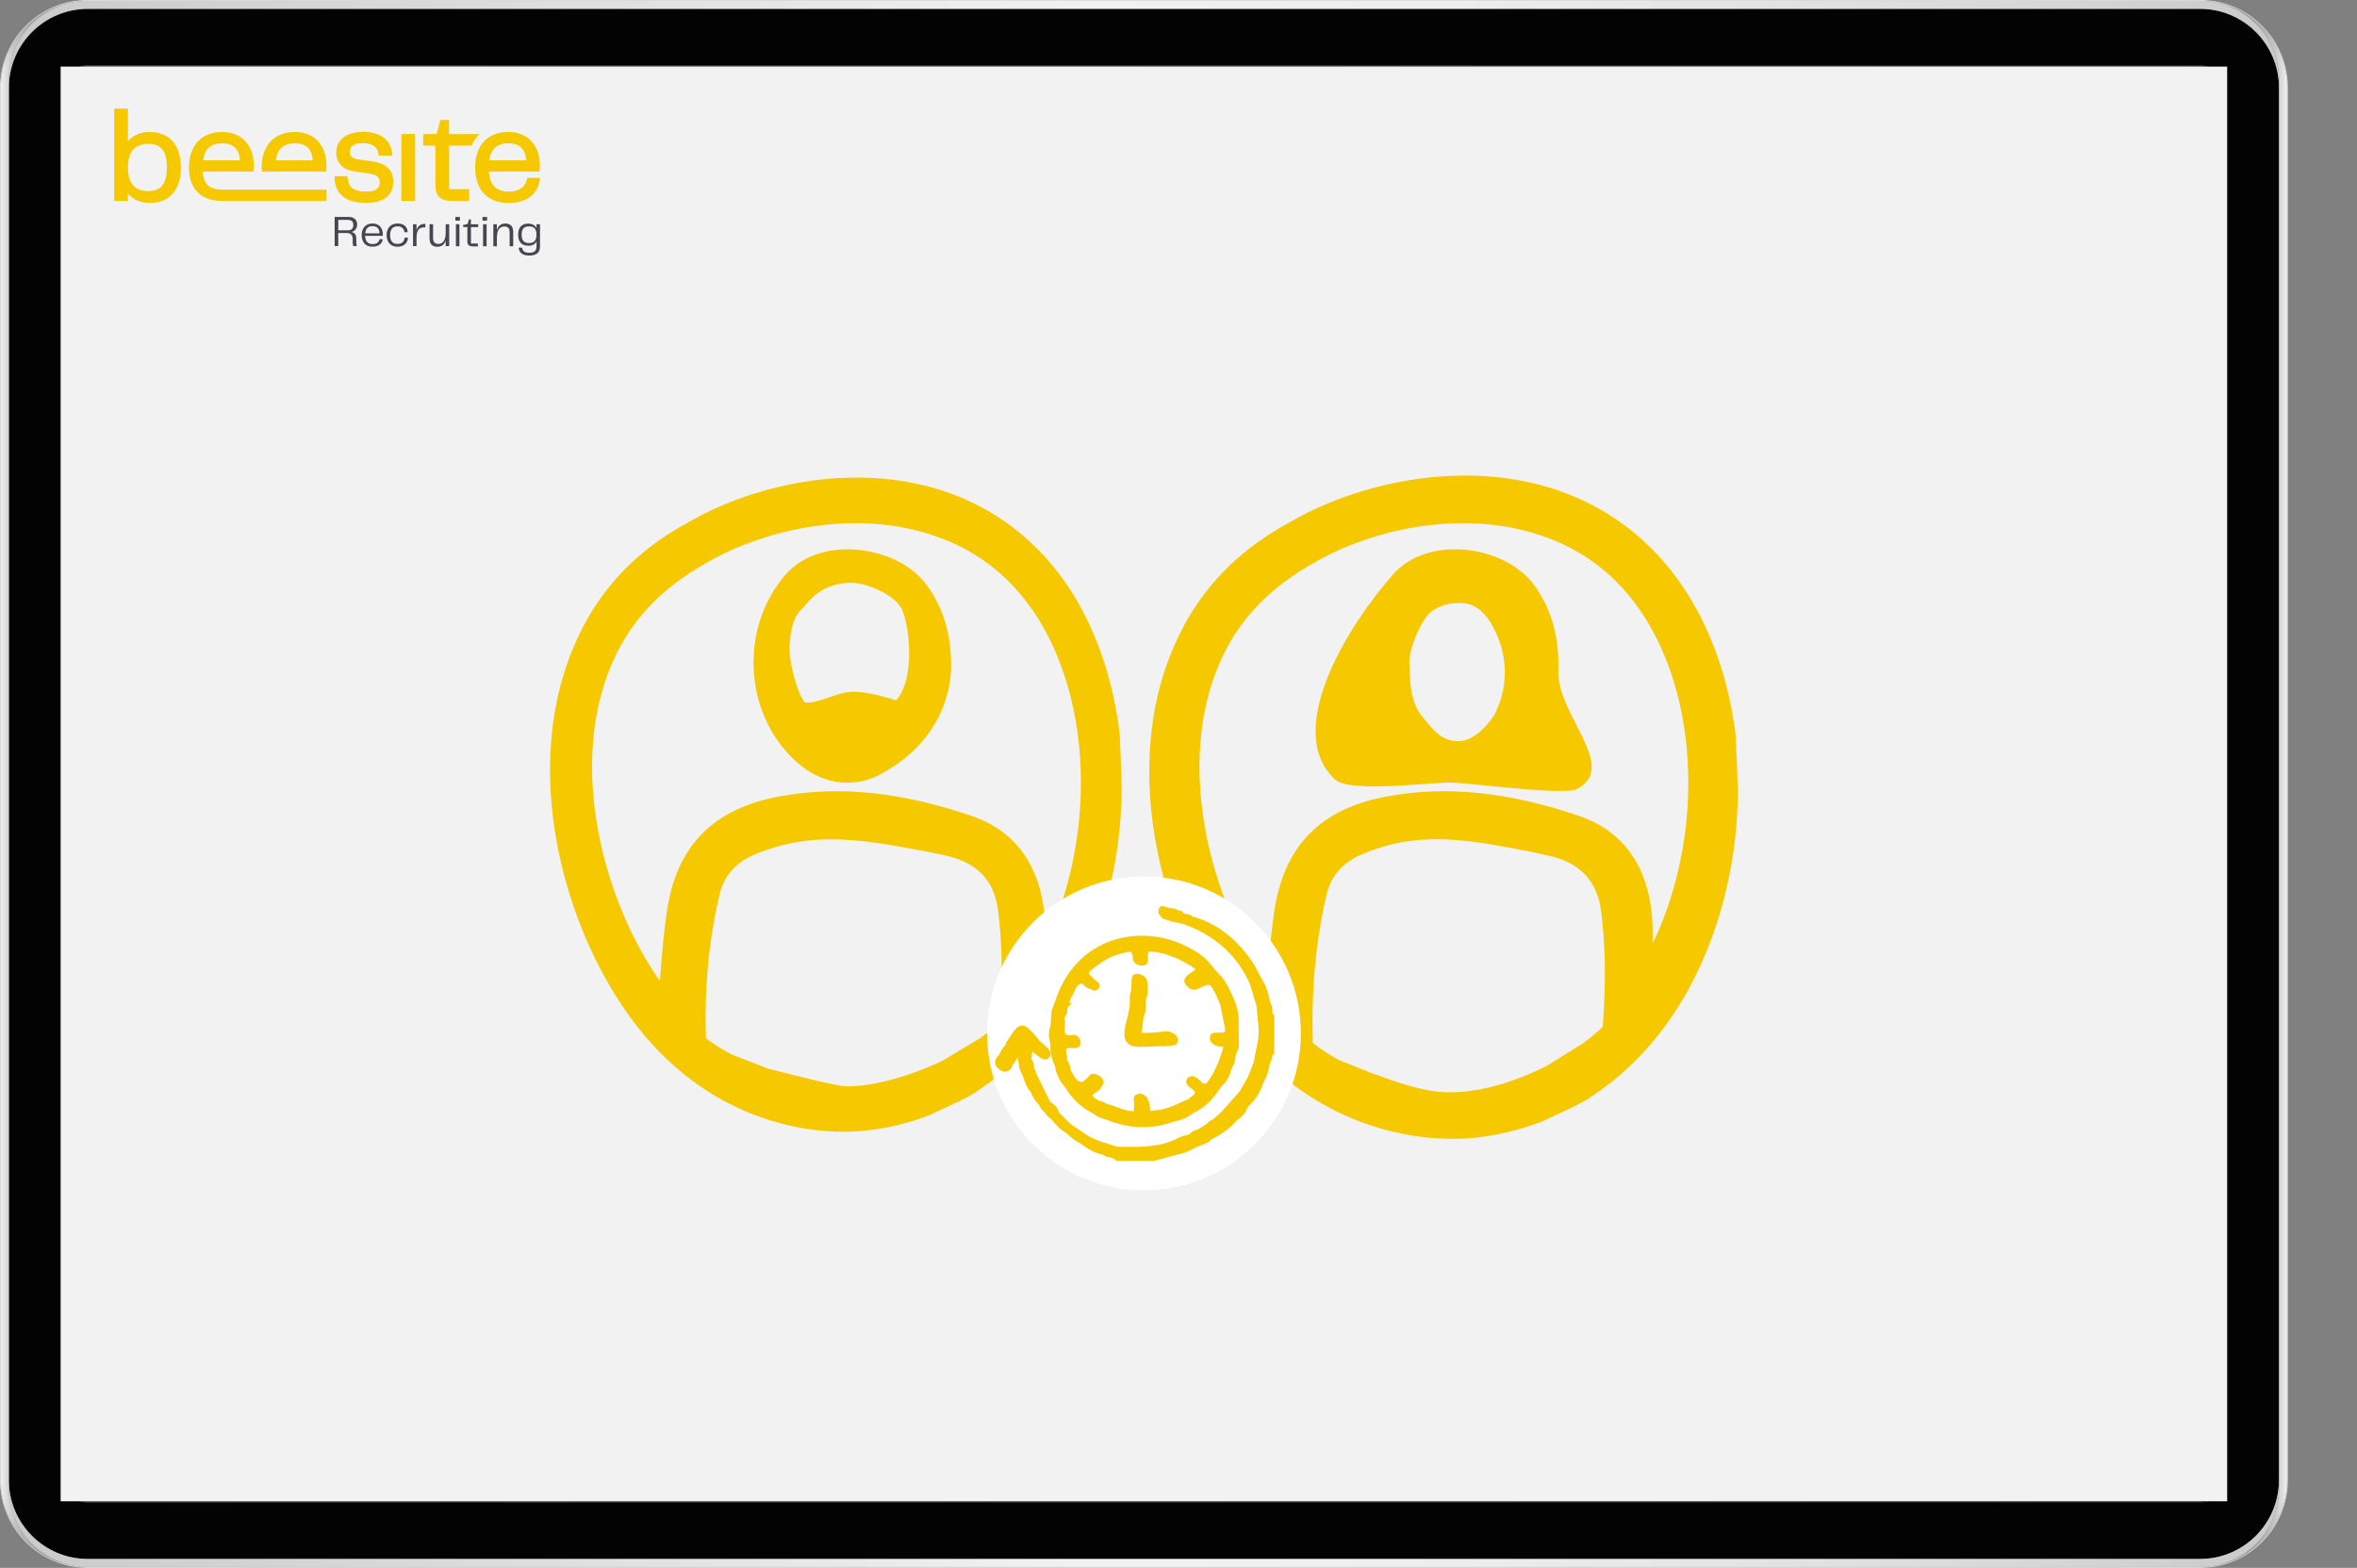 <?xml version="1.0" encoding="UTF-8"?>
<svg xmlns="http://www.w3.org/2000/svg" xmlns:xlink="http://www.w3.org/1999/xlink" viewBox="0 0 784.54 521.83">
  <rect x="0" y="0" width="784.54" height="521.83" fill="#808080" stroke="none"/>
  <defs>
    <style>
      .cls-1 {
        fill: url(#linear-gradient-2);
      }

      .cls-2 {
        fill: #fff;
      }

      .cls-3 {
        fill: none;
      }

      .cls-4 {
        fill: url(#linear-gradient-4);
      }

      .cls-5 {
        fill: #e0e0e0;
      }

      .cls-6 {
        fill: url(#linear-gradient-3);
      }

      .cls-7 {
        fill: #f2f2f2;
      }

      .cls-8 {
        fill: url(#linear-gradient-5);
      }

      .cls-9 {
        fill: #030303;
      }

      .cls-10 {
        fill: #f5c800;
      }

      .cls-11 {
        fill: #464650;
      }

      .cls-12 {
        fill: url(#linear-gradient);
      }
    </style>
    <linearGradient id="linear-gradient" x1="83.83" y1="-36.01" x2="677.69" y2="557.84" gradientUnits="userSpaceOnUse">
      <stop offset="0" stop-color="#39393d"/>
      <stop offset=".23" stop-color="#323236"/>
      <stop offset=".57" stop-color="#202022"/>
      <stop offset=".96" stop-color="#030303"/>
      <stop offset="1" stop-color="#000"/>
    </linearGradient>
    <linearGradient id="linear-gradient-2" x1=".27" y1="260.95" x2="27.86" y2="260.95" gradientUnits="userSpaceOnUse">
      <stop offset="0" stop-color="#f2f2f2"/>
      <stop offset=".06" stop-color="#ddd"/>
      <stop offset=".15" stop-color="#c7c7c7"/>
      <stop offset=".25" stop-color="#b6b6b6"/>
      <stop offset=".37" stop-color="#aaa"/>
      <stop offset=".54" stop-color="#a3a3a3"/>
      <stop offset="1" stop-color="#a2a2a2"/>
    </linearGradient>
    <linearGradient id="linear-gradient-3" x1="734.44" y1="260.91" x2="761.26" y2="260.91" gradientUnits="userSpaceOnUse">
      <stop offset="0" stop-color="#a2a2a2"/>
      <stop offset=".46" stop-color="#a3a3a3"/>
      <stop offset=".63" stop-color="#aaa"/>
      <stop offset=".75" stop-color="#b6b6b6"/>
      <stop offset=".85" stop-color="#c7c7c7"/>
      <stop offset=".94" stop-color="#ddd"/>
      <stop offset="1" stop-color="#f2f2f2"/>
    </linearGradient>
    <linearGradient id="linear-gradient-4" x1="2.95" y1="14.74" x2="758.58" y2="14.74" gradientUnits="userSpaceOnUse">
      <stop offset="0" stop-color="#cacaca"/>
      <stop offset=".48" stop-color="#f2f2f2"/>
      <stop offset=".64" stop-color="#ededed"/>
      <stop offset=".82" stop-color="#dfdfdf"/>
      <stop offset="1" stop-color="#cacaca"/>
    </linearGradient>
    <linearGradient id="linear-gradient-5" y1="507.09" y2="507.09" xlink:href="#linear-gradient-4"/>
  </defs>
  <g id="object">
    <g>
      <g>
        <path class="cls-3" d="M761.11,26.37c-.12-1.2-.3-2.36-.56-3.5-.04-.23-.1-.46-.16-.68-.04-.2-.1-.4-.15-.59-.55-2.04-1.33-3.98-2.3-5.82-.11-.21-.21-.4-.32-.6-.45-.8-.93-1.58-1.45-2.34-.13-.17-.25-.35-.38-.53-.23-.32-.47-.64-.72-.96-.64-.82-1.33-1.6-2.06-2.35-.16-.17-.32-.33-.49-.49-.08-.09-.17-.17-.25-.24-.08-.08-.16-.16-.24-.22-.25-.25-.51-.48-.78-.71-.24-.21-.5-.43-.76-.63-.11-.09-.21-.18-.32-.26-.06-.05-.13-.11-.2-.15-.28-.21-.55-.43-.84-.63-.03,0-.04-.03-.07-.05-.34-.24-.7-.47-1.05-.71-.04-.02-.07-.04-.11-.07-.35-.22-.7-.44-1.05-.63-.38-.23-.79-.45-1.19-.66-.06-.04-.13-.06-.19-.1-.34-.18-.69-.35-1.04-.5-.41-.2-.83-.38-1.25-.55-.42-.18-.85-.34-1.29-.49-1.3-.46-2.64-.83-4.01-1.09-.46-.1-.93-.18-1.39-.24-.41-.06-.81-.12-1.22-.15-.06,0-.13,0-.2-.02-.21-.03-.42-.04-.63-.04-.26-.03-.52-.04-.78-.05-.45-.03-.89-.04-1.35-.04H29.21c-.46,0-.9.01-1.35.04-.26,0-.52.03-.78.05-.21,0-.43.02-.63.04-.06,0-.13.02-.2.02-.41.04-.81.09-1.22.15-.46.06-.93.14-1.39.24-1.38.26-2.72.63-4.01,1.09-.44.15-.87.31-1.29.49-.42.17-.84.35-1.25.54-.35.15-.7.32-1.04.5-.06.04-.13.06-.19.1-.4.21-.8.43-1.19.66-.36.2-.71.41-1.05.63-.04.03-.07.05-.11.07-.35.23-.71.46-1.05.71-.03.03-.04.04-.07.05-.29.21-.56.42-.84.63-.07.04-.13.1-.2.15-.11.08-.21.17-.32.26-.26.21-.52.42-.76.63-.27.22-.53.46-.78.71-.08.06-.16.14-.24.22-.08.07-.17.15-.25.24-.17.16-.33.32-.49.49-.73.75-1.42,1.53-2.06,2.35-.25.31-.49.63-.72.96-.12.18-.25.36-.38.53-.52.76-1,1.54-1.45,2.34-.11.2-.21.39-.32.6-.97,1.83-1.74,3.78-2.3,5.82-.05.19-.11.39-.15.59-.06.22-.12.45-.16.68-.26,1.14-.45,2.31-.56,3.5-.03.22-.04.46-.06.68-.05.71-.08,1.44-.08,2.16v463.41c0,.72.03,1.45.08,2.16.02.21.04.4.05.61.12,1.22.3,2.41.57,3.58.04.22.1.45.16.67.04.16.08.33.12.5.55,2.07,1.34,4.05,2.32,5.91.1.21.21.4.32.6.22.41.46.8.71,1.2.11.18.22.37.35.54.12.19.24.38.38.56.35.52.72,1.03,1.12,1.52.17.22.34.43.52.63.26.33.54.64.83.97.17.19.34.37.52.54.29.32.62.63.94.94,0,0,.02.03.04.04.64.62,1.31,1.2,2.02,1.75.02,0,.03.02.04.04,1.05.83,2.15,1.58,3.31,2.25.38.23.79.46,1.19.66.06.03.12.06.19.1.34.18.69.35,1.04.5.41.2.83.38,1.25.55.43.18.86.34,1.29.49.42.15.85.29,1.28.42.02,0,.04,0,.07.02.43.13.87.25,1.3.36.45.12.9.21,1.36.29.46.1.93.18,1.39.24.41.06.81.12,1.22.15.06,0,.13,0,.2.02.67.06,1.34.11,2.02.12.25,0,.49,0,.74,0h703.11c.25,0,.49,0,.74-.01.68-.02,1.35-.06,2.02-.12.06,0,.13-.02.2-.02.41-.04.81-.09,1.22-.15.46-.06.93-.14,1.39-.24.46-.08.91-.18,1.36-.29.44-.11.88-.22,1.3-.36.03,0,.05-.02.07-.02.43-.12.86-.27,1.28-.42.43-.15.86-.31,1.29-.49.42-.16.84-.35,1.25-.55.35-.15.7-.32,1.04-.5.06-.04.13-.07.19-.1.4-.21.8-.43,1.19-.66,1.16-.67,2.27-1.42,3.31-2.25.02-.02.03-.03.04-.04.71-.55,1.38-1.13,2.02-1.75.02,0,.03-.03.04-.04.32-.3.64-.62.94-.94.18-.18.35-.36.52-.54.29-.32.57-.63.83-.97.18-.21.35-.41.52-.63.39-.49.77-1,1.12-1.52.13-.19.26-.38.38-.56.12-.18.24-.37.35-.54.25-.39.48-.79.71-1.2.12-.2.22-.39.32-.6.98-1.86,1.77-3.83,2.32-5.91.04-.17.09-.34.13-.5.06-.22.12-.45.16-.67.27-1.17.46-2.37.57-3.58.02-.21.04-.4.05-.61.05-.71.08-1.44.08-2.16V29.21c0-.72-.03-1.45-.08-2.16-.02-.22-.04-.46-.06-.68ZM758.58,492.62c0,14.48-11.78,26.26-26.26,26.26H29.21c-14.48,0-26.26-11.77-26.26-26.25V29.21C2.95,14.73,14.72,2.95,29.21,2.95h703.11c14.48,0,26.26,11.77,26.26,26.25v463.41Z"/>
        <path class="cls-5" d="M732.32,0H29.21C13.1,0,0,13.11,0,29.21v463.41c0,16.1,13.1,29.21,29.21,29.21h703.11c16.1,0,29.21-13.11,29.21-29.21V29.21c0-16.1-13.11-29.21-29.21-29.21ZM761.26,492.62c0,.72-.03,1.45-.08,2.16-.02.21-.04.4-.05.61-.12,1.22-.3,2.41-.57,3.58-.04.22-.1.45-.16.67-.04.16-.08.33-.13.5-.55,2.07-1.34,4.05-2.32,5.91-.1.21-.21.4-.32.6-.22.41-.46.8-.71,1.2-.11.18-.22.37-.35.54-.12.19-.24.38-.38.56-.35.52-.72,1.03-1.12,1.52-.17.22-.34.43-.52.63-.26.33-.55.64-.83.97-.17.19-.34.37-.52.54-.29.32-.62.63-.94.94,0,0-.02.03-.04.04-.64.62-1.31,1.2-2.02,1.75-.02,0-.03.02-.04.04-1.05.83-2.15,1.58-3.31,2.25-.38.23-.79.46-1.19.66-.06.03-.13.06-.19.1-.34.18-.69.35-1.04.5-.41.2-.83.38-1.25.55-.43.18-.86.34-1.29.49-.42.15-.85.29-1.28.42-.02,0-.04,0-.07.02-.43.13-.87.25-1.3.36-.45.12-.9.21-1.36.29-.46.1-.93.18-1.39.24-.41.06-.81.12-1.22.15-.06,0-.13,0-.2.02-.67.06-1.34.11-2.02.12-.25,0-.49,0-.74,0H29.21c-.25,0-.49,0-.74,0-.68-.02-1.35-.06-2.02-.12-.06,0-.13-.02-.2-.02-.41-.04-.81-.09-1.22-.15-.46-.06-.93-.14-1.39-.24-.46-.08-.91-.18-1.36-.29-.44-.11-.88-.22-1.3-.36-.03,0-.05-.02-.07-.02-.43-.12-.86-.27-1.28-.42-.43-.15-.86-.31-1.29-.49-.42-.16-.84-.35-1.25-.55-.35-.15-.7-.32-1.04-.5-.06-.04-.13-.07-.19-.1-.4-.21-.8-.43-1.19-.66-1.16-.67-2.27-1.42-3.31-2.25-.02-.02-.03-.03-.04-.04-.71-.55-1.38-1.13-2.02-1.75-.02,0-.03-.03-.04-.04-.32-.3-.64-.62-.94-.94-.18-.18-.35-.36-.52-.54-.29-.32-.57-.63-.83-.97-.18-.21-.35-.41-.52-.63-.39-.49-.77-1-1.12-1.52-.13-.19-.26-.38-.38-.56-.13-.18-.24-.37-.35-.54-.25-.39-.48-.79-.71-1.2-.12-.2-.22-.39-.32-.6-.98-1.86-1.77-3.83-2.32-5.91-.04-.17-.09-.34-.12-.5-.06-.22-.12-.45-.16-.67-.27-1.17-.46-2.37-.57-3.58-.02-.21-.04-.4-.05-.61-.05-.71-.08-1.44-.08-2.16V29.21c0-.72.03-1.45.08-2.16.02-.22.04-.46.06-.68.12-1.2.3-2.36.56-3.5.04-.23.1-.46.16-.68.04-.2.1-.4.15-.59.55-2.04,1.33-3.98,2.3-5.82.11-.21.21-.4.32-.6.45-.8.93-1.58,1.45-2.34.13-.17.25-.35.38-.53.23-.32.47-.64.72-.96.64-.82,1.33-1.6,2.06-2.35.16-.17.32-.33.49-.49.08-.09.17-.17.25-.24.08-.08.16-.16.24-.22.25-.25.51-.48.78-.71.24-.21.5-.43.76-.63.11-.09.21-.18.32-.26.06-.05.13-.11.2-.15.28-.21.55-.43.84-.63.03,0,.04-.03.07-.05.34-.24.7-.47,1.05-.71.04-.02.07-.04.11-.07.35-.22.7-.44,1.05-.63.38-.23.79-.45,1.19-.66.06-.04.12-.06.19-.1.34-.18.69-.35,1.04-.5.41-.2.83-.38,1.25-.54.42-.18.85-.34,1.29-.49,1.3-.46,2.64-.83,4.01-1.09.46-.1.93-.18,1.39-.24.41-.06.81-.12,1.22-.15.06,0,.13,0,.2-.02.21-.03.42-.04.63-.04.26-.03.52-.04.78-.05.45-.03.89-.04,1.35-.04h703.11c.46,0,.9,0,1.35.03.26,0,.52.03.78.05.21,0,.43.02.63.04.06,0,.13.02.2.02.41.04.81.09,1.22.15.46.06.93.14,1.39.24,1.38.26,2.72.63,4.01,1.09.44.15.87.31,1.29.49.42.17.84.35,1.25.55.35.15.7.32,1.04.5.06.04.13.06.19.1.4.21.8.43,1.19.66.36.2.71.41,1.05.63.04.03.07.05.11.07.35.23.71.46,1.05.71.03.03.04.04.07.05.29.21.56.42.84.63.07.04.13.1.2.15.11.08.21.17.32.26.26.21.52.42.76.63.27.22.53.46.78.71.08.06.16.14.24.22.08.07.17.15.25.24.17.16.33.32.49.49.73.75,1.42,1.53,2.06,2.35.25.31.49.63.72.96.13.18.25.36.38.53.52.76,1,1.54,1.45,2.34.11.2.21.39.32.6.96,1.83,1.74,3.78,2.3,5.82.05.19.11.39.15.59.06.22.12.45.16.68.26,1.14.45,2.31.56,3.5.03.22.04.46.06.68.05.71.08,1.44.08,2.16v463.41Z"/>
        <path class="cls-12" d="M732.32,21.71H29.21c-4.13,0-7.5,3.37-7.5,7.5v463.41c0,4.13,3.36,7.5,7.5,7.5h703.11c4.13,0,7.5-3.37,7.5-7.5V29.21c0-4.13-3.36-7.5-7.5-7.5ZM739.37,492.62c0,3.89-3.16,7.05-7.05,7.05H29.21c-3.89,0-7.05-3.16-7.05-7.05V29.21c0-3.89,3.16-7.05,7.05-7.05h703.11c3.89,0,7.05,3.16,7.05,7.05v463.41Z"/>
        <path class="cls-9" d="M732.32,2.95H29.21c-14.48,0-26.26,11.78-26.26,26.26v463.41c0,14.48,11.78,26.26,26.26,26.26h703.11c14.48,0,26.26-11.78,26.26-26.26V29.21c0-14.48-11.78-26.26-26.26-26.26ZM739.81,492.62c0,4.13-3.36,7.5-7.5,7.5H29.21c-4.13,0-7.5-3.36-7.5-7.49V29.21c0-4.13,3.36-7.5,7.5-7.5h703.11c4.13,0,7.5,3.36,7.5,7.49v463.41Z"/>
      </g>
      <path class="cls-1" d="M27.86,521.53c-.31-.02-.63-.04-.94-.06-.16,0-.31-.02-.47-.04-.06,0-.13-.02-.2-.02-.41-.04-.82-.1-1.22-.15-.47-.07-.93-.15-1.39-.24-.46-.09-.91-.19-1.36-.29-.44-.12-.88-.23-1.3-.36-.03,0-.05-.02-.07-.02-.43-.13-.86-.28-1.28-.42-.44-.15-.87-.31-1.29-.49-.42-.17-.84-.35-1.25-.55-.35-.16-.7-.33-1.04-.5-.06-.04-.13-.07-.19-.1-.4-.21-.8-.43-1.19-.66-1.16-.68-2.27-1.43-3.31-2.25-.02-.02-.03-.03-.04-.04-.7-.55-1.38-1.14-2.02-1.75-.02,0-.03-.03-.04-.04-.32-.3-.63-.62-.94-.94-.18-.18-.35-.36-.52-.54-.28-.31-.56-.63-.83-.97-.18-.21-.35-.41-.52-.63-.38-.49-.76-1-1.12-1.52-.13-.19-.25-.38-.38-.56-.12-.18-.23-.37-.35-.54-.25-.39-.48-.79-.71-1.2-.11-.2-.21-.4-.32-.6-.98-1.86-1.77-3.83-2.32-5.91-.04-.16-.09-.33-.12-.5-.06-.22-.12-.45-.16-.67-.27-1.17-.46-2.37-.57-3.58-.02-.21-.04-.4-.05-.61-.05-.71-.08-1.44-.08-2.16V29.21c0-.72.03-1.45.08-2.16.02-.22.04-.46.06-.68.12-1.2.3-2.36.56-3.5.04-.23.1-.46.16-.68.04-.2.1-.4.15-.59.55-2.04,1.33-3.98,2.3-5.82.11-.21.21-.4.32-.6.45-.8.93-1.58,1.45-2.34.13-.17.25-.35.38-.53.23-.32.47-.64.72-.96.64-.82,1.33-1.6,2.06-2.35.16-.17.32-.33.49-.49.08-.09.17-.17.25-.24.08-.08.16-.16.24-.22.25-.25.51-.48.78-.71.24-.21.5-.43.76-.63.11-.09.21-.18.32-.26.06-.05.13-.11.2-.15.28-.21.55-.43.84-.63.03,0,.04-.03.07-.05.34-.24.7-.47,1.05-.71.04-.02.07-.04.11-.07.35-.21.7-.43,1.05-.63.38-.23.79-.45,1.19-.66.06-.04.12-.06.19-.1.34-.17.69-.34,1.04-.5.41-.2.83-.38,1.25-.54.42-.18.85-.34,1.29-.49,1.3-.46,2.64-.82,4.01-1.09.46-.09.92-.17,1.39-.24.4-.05.81-.11,1.22-.15.06,0,.13,0,.2-.02.21-.03.42-.04.63-.04-.17,0-.34.03-.51.04-.43.04-.86.1-1.28.16-.21.03-.41.06-.61.11-.26.04-.51.08-.76.13-.38.07-.76.16-1.13.26-.4.1-.8.21-1.2.33-.33.1-.65.21-.97.32-.69.23-1.37.49-2.02.8-.21.08-.41.18-.61.28-.31.14-.63.29-.93.46-.03.02-.05.03-.08.04-.35.19-.69.38-1.03.57-.02,0-.04.02-.04.03-.24.14-.48.29-.71.44-.21.13-.41.26-.61.39-.04.03-.09.06-.13.1-.32.21-.64.45-.96.68-.3.22-.61.46-.9.71-.07.04-.13.1-.19.16-.29.22-.58.47-.86.74-.31.28-.62.57-.91.87-.26.25-.52.52-.77.8-.06.07-.13.14-.21.22-.24.28-.48.56-.72.85-.28.32-.54.65-.78.99-.21.27-.4.54-.58.81-.11.13-.2.28-.29.42-.12.17-.23.35-.34.54-.12.17-.22.34-.32.52-.21.35-.41.7-.6,1.05-.12.21-.23.44-.34.66-.26.52-.51,1.05-.73,1.6-.07.17-.14.35-.21.53-.11.27-.21.54-.3.81-.13.35-.24.71-.35,1.06-.12.36-.21.72-.31,1.09,0,.02,0,.04,0,.05-.11.4-.21.8-.29,1.21,0,.03,0,.04,0,.06-.06.3-.12.61-.16.91-.25,1.42-.38,2.88-.38,4.37v468.78c0,.52.02,1.05.05,1.55,0,.28.03.55.05.82.02.23.04.46.08.7,0,.12.03.22.04.33.04.31.08.62.14.92,0,.04,0,.08.02.12.03.19.06.38.1.56.02.09.04.18.05.27,0,.04.02.06.02.1.05.28.12.54.19.82.03.12.05.23.09.35.1.38.21.77.32,1.14.12.38.23.75.37,1.11,0,.02,0,.03.02.04.06.19.12.37.21.55,0,.03.02.04.03.07.07.21.15.4.23.6,0,.02,0,.03.02.04.23.54.47,1.07.73,1.59.11.22.22.44.34.66.19.36.39.71.6,1.05.1.18.21.35.32.52.11.18.22.36.34.54.09.14.19.29.29.42.18.28.38.54.58.81.24.34.5.67.78.99.2.25.41.5.63.74.03.04.06.07.09.11.07.08.14.15.21.22.03.03.05.05.07.08.23.24.46.48.7.71.23.24.46.46.7.68.02,0,.04.03.05.04.1.1.21.2.32.29.21.21.44.39.66.57.07.06.14.13.22.19.29.24.59.48.9.71.22.18.45.34.68.49.02.02.04.04.07.05.18.13.36.25.54.37.3.2.62.4.94.59.02,0,.04.02.05.04.21.12.43.25.65.37.12.07.24.14.37.21.23.13.46.25.7.36.3.16.63.31.95.45.23.11.46.21.7.31.09.04.17.07.26.11.25.1.5.2.76.29.15.06.31.12.47.17.04,0,.06.03.1.04.29.1.57.19.87.28.3.1.62.19.93.26.04.02.08.03.13.04.11.03.21.05.32.08.29.08.6.14.9.21.02,0,.03,0,.04,0,.25.05.5.1.76.13.2.04.4.08.61.11.42.06.85.12,1.28.16.42.04.86.08,1.29.1Z"/>
      <path class="cls-5" d="M29.21,521.57c-.45,0-.9-.01-1.35-.03.45.02.9.03,1.35.03Z"/>
      <path class="cls-6" d="M761.26,29.21v463.41c0,.72-.03,1.45-.08,2.16-.02.21-.04.4-.05.61-.12,1.22-.3,2.41-.57,3.58-.04.22-.1.45-.16.67-.04.17-.08.34-.13.5-.55,2.07-1.34,4.05-2.32,5.91-.11.2-.21.4-.32.6-.22.41-.46.8-.71,1.2-.12.18-.23.37-.35.54-.13.19-.25.38-.38.56-.36.52-.73,1.03-1.12,1.52-.17.22-.34.43-.52.63-.27.33-.55.65-.83.97-.17.19-.34.37-.52.54-.3.32-.62.63-.94.94,0,0-.02.03-.04.04-.64.61-1.32,1.2-2.02,1.75-.02,0-.03.02-.04.04-1.05.82-2.15,1.57-3.31,2.25-.38.23-.79.45-1.19.66-.06.03-.13.06-.19.1-.34.17-.69.34-1.04.5-.41.2-.83.38-1.25.55-.42.18-.85.34-1.29.49-.42.14-.85.29-1.28.42-.02,0-.04,0-.07.02-.43.12-.87.24-1.3.36-.45.11-.9.21-1.36.29-.46.09-.92.17-1.39.24-.4.05-.81.11-1.22.15-.06,0-.13,0-.2.02-.16.02-.31.03-.47.04.12,0,.23-.03.35-.04.43-.04.86-.09,1.28-.16.21-.03.41-.06.61-.11.26-.04.51-.08.76-.13.43-.09.85-.19,1.27-.29.36-.09.71-.19,1.05-.29.29-.09.58-.18.87-.28.55-.19,1.07-.38,1.59-.6.23-.1.46-.21.7-.31.32-.13.64-.29.95-.45.23-.12.46-.23.7-.36.13-.06.25-.13.37-.21.24-.12.47-.26.71-.4.32-.19.63-.39.94-.59.18-.12.36-.24.54-.37.26-.17.51-.36.75-.54.3-.22.61-.46.9-.71.08-.06.15-.12.22-.19.22-.18.45-.37.66-.57.12-.09.22-.19.32-.29.26-.23.51-.46.75-.72.26-.25.52-.52.77-.8.06-.07.13-.14.21-.22.24-.28.48-.56.72-.85.28-.32.54-.65.78-.99.21-.27.4-.54.58-.81.11-.13.21-.28.29-.42.12-.18.23-.36.34-.54.12-.17.22-.34.32-.52.21-.35.41-.7.6-1.05.12-.22.23-.44.34-.66.26-.52.5-1.05.73-1.59.09-.21.17-.43.25-.64.09-.21.17-.44.25-.66.13-.36.25-.73.37-1.11.12-.38.22-.76.32-1.14.12-.41.21-.84.29-1.27.07-.31.13-.63.17-.96.24-1.4.37-2.85.37-4.32V26.53c0-1.49-.13-2.95-.38-4.37-.04-.3-.1-.61-.16-.91,0-.02,0-.04,0-.06-.08-.4-.18-.8-.29-1.21,0-.02,0-.04,0-.05-.1-.37-.2-.73-.31-1.09-.11-.36-.22-.71-.35-1.06-.1-.28-.2-.55-.3-.81-.07-.18-.14-.36-.21-.53-.22-.55-.47-1.08-.73-1.6-.11-.22-.22-.45-.34-.66-.19-.36-.39-.71-.6-1.05-.1-.18-.21-.35-.32-.52-.11-.19-.22-.37-.34-.54-.1-.14-.19-.29-.29-.42-.18-.28-.38-.55-.58-.81-.24-.34-.5-.67-.78-.99-.24-.29-.48-.57-.72-.85-.07-.08-.14-.15-.21-.22-.25-.28-.51-.54-.77-.8-.29-.29-.6-.59-.91-.87-.28-.27-.56-.52-.86-.74-.05-.06-.12-.12-.19-.16-.29-.25-.6-.48-.9-.71-.31-.23-.63-.46-.96-.68-.04-.04-.09-.07-.13-.1-.2-.13-.4-.27-.61-.39-.23-.15-.47-.29-.71-.44,0,0-.03-.02-.04-.03-.34-.2-.68-.38-1.03-.57-.03-.02-.05-.03-.08-.04-.3-.16-.62-.31-.93-.46-.2-.1-.4-.2-.61-.28-.65-.3-1.33-.56-2.02-.8-.32-.12-.64-.22-.97-.32-.39-.12-.8-.23-1.2-.33-.37-.1-.74-.19-1.13-.26-.25-.05-.5-.1-.76-.13-.2-.04-.4-.08-.61-.11-.42-.06-.85-.12-1.28-.16-.17-.02-.34-.04-.51-.04.21,0,.43.02.63.04.06,0,.13.02.2.02.41.04.82.1,1.22.15.47.07.93.15,1.39.24,1.38.27,2.72.63,4.01,1.09.44.15.87.31,1.29.49.42.17.84.35,1.25.55.35.16.7.33,1.04.5.06.04.13.06.19.1.4.21.8.43,1.19.66.36.21.71.42,1.05.63.04.03.07.05.11.07.35.23.71.46,1.05.71.03.03.04.04.07.05.29.21.56.42.84.63.07.04.13.1.2.15.11.08.21.17.32.26.26.21.52.42.76.63.27.22.53.46.78.71.08.06.16.14.24.22.08.07.17.15.25.24.17.16.33.32.49.49.73.75,1.42,1.53,2.06,2.35.25.31.49.63.72.96.13.18.25.36.38.53.52.76,1,1.54,1.45,2.34.11.2.21.39.32.6.96,1.83,1.74,3.78,2.3,5.82.05.19.11.39.15.59.06.22.12.45.16.68.26,1.14.45,2.31.56,3.5.03.22.04.46.06.68.05.71.08,1.44.08,2.16Z"/>
      <path class="cls-5" d="M732.32,521.56c.45,0,.9-.01,1.35-.03-.45.02-.9.03-1.35.03Z"/>
      <path class="cls-4" d="M758.58,26.53v2.68c0-14.48-11.78-26.26-26.26-26.26H29.21c-14.48,0-26.26,11.78-26.26,26.26v-2.68c0-1.49.12-2.95.38-4.37.04-.3.1-.61.16-.91,0-.02,0-.04,0-.06.08-.4.18-.8.29-1.21,0-.02,0-.04,0-.05.1-.37.2-.73.31-1.09.11-.36.22-.71.35-1.06.1-.28.2-.55.3-.81.07-.18.14-.36.21-.53.22-.55.47-1.08.73-1.6.11-.22.22-.45.34-.66.19-.36.39-.71.6-1.05.1-.18.21-.35.32-.52.11-.19.22-.37.34-.54.09-.14.19-.29.29-.42.18-.28.38-.55.58-.81.25-.34.51-.67.78-.99.24-.29.48-.57.72-.85.07-.08.14-.15.21-.22.25-.27.51-.54.77-.8.29-.29.6-.59.91-.87.28-.26.56-.5.86-.74.05-.06.12-.12.19-.16.29-.24.59-.47.9-.71s.63-.46.96-.68c.04-.04.09-.07.13-.1.2-.13.4-.27.61-.39.23-.15.47-.29.71-.44,0,0,.03-.02.04-.03.34-.2.68-.38,1.03-.57.03-.02.05-.03.08-.04.3-.16.62-.31.93-.46.2-.1.4-.2.61-.28.65-.3,1.33-.56,2.02-.8.32-.12.64-.22.97-.32.39-.12.8-.23,1.2-.33.37-.1.74-.19,1.13-.26.25-.05.5-.1.76-.13.2-.04.4-.08.61-.11.42-.06.85-.12,1.28-.16.17-.02.34-.04.51-.04.26-.03.52-.04.78-.05.45-.03.89-.04,1.35-.04h703.11c.46,0,.9,0,1.35.03.26,0,.52.03.78.05.17,0,.34.03.51.04.43.04.86.1,1.28.16.21.03.41.06.61.11.26.04.51.08.76.13.38.07.76.16,1.13.26.4.1.8.21,1.2.33.33.1.65.21.97.32.69.23,1.37.49,2.02.8.21.08.41.18.61.28.31.14.63.29.93.46.03.02.05.03.08.04.35.19.69.38,1.03.57.02,0,.04.02.04.03.24.14.48.29.71.44.21.13.41.26.61.39.04.03.09.06.13.1.32.21.64.45.96.68.31.23.61.46.9.71.07.04.13.1.19.16.29.24.58.48.86.74.31.28.62.57.91.87.26.26.52.53.77.8.06.07.13.14.21.22.24.28.48.56.72.85.27.32.53.65.78.99.21.27.4.54.58.81.11.13.21.28.29.42.12.17.23.35.34.54.12.17.22.34.32.52.21.35.41.7.6,1.05.12.21.23.44.34.66.26.52.51,1.05.73,1.6.07.17.14.35.21.53.11.27.21.54.3.81.12.35.24.71.35,1.06.12.36.21.72.31,1.09,0,.02,0,.04,0,.05.11.4.21.8.29,1.21,0,.03,0,.04,0,.06.06.3.13.61.16.91.25,1.42.38,2.88.38,4.37Z"/>
      <path class="cls-8" d="M758.58,492.62v2.68c0,1.47-.13,2.92-.37,4.32-.04.32-.1.64-.17.96-.09.43-.18.86-.29,1.27-.1.38-.21.77-.32,1.14-.12.38-.23.75-.37,1.11-.08.22-.16.45-.25.66-.08.21-.16.43-.25.64-.23.54-.47,1.07-.73,1.59-.11.22-.22.44-.34.66-.19.36-.39.71-.6,1.05-.1.18-.21.35-.32.52-.11.18-.22.36-.34.54-.09.14-.19.29-.29.42-.18.28-.38.54-.58.81-.25.34-.51.67-.78.99-.24.29-.48.57-.72.85-.07.08-.14.15-.21.22-.25.27-.51.54-.77.8-.24.24-.49.48-.75.72-.1.1-.21.2-.32.29-.21.2-.44.38-.66.57-.07.06-.14.13-.22.19-.29.24-.59.48-.9.71-.24.19-.49.37-.75.54-.18.13-.36.25-.54.37-.3.2-.62.4-.94.59-.23.14-.46.28-.71.4-.12.07-.24.14-.37.21-.23.13-.46.24-.7.36-.3.16-.63.31-.95.45-.23.11-.46.21-.7.31-.52.21-1.05.41-1.59.6-.29.1-.57.19-.87.28-.34.11-.7.21-1.05.29-.42.11-.84.21-1.27.29-.25.05-.5.1-.76.13-.2.04-.4.08-.61.11-.42.06-.85.12-1.28.16-.12,0-.23.03-.35.04-.31.03-.63.04-.94.06-.21,0-.4.02-.61.03-.25,0-.49,0-.74,0H29.21c-.25,0-.49,0-.74,0-.21,0-.4-.02-.61-.03-.31-.02-.63-.04-.94-.06-.12,0-.23-.03-.35-.04-.43-.04-.86-.1-1.28-.16-.21-.03-.41-.06-.61-.11-.26-.04-.51-.08-.76-.13-.02,0-.03,0-.04,0-.3-.06-.61-.12-.9-.21-.11-.03-.21-.05-.32-.08-.04,0-.08-.02-.13-.04-.31-.07-.63-.16-.93-.26-.29-.09-.58-.18-.87-.28-.04,0-.06-.03-.1-.04-.16-.05-.32-.11-.47-.17-.26-.09-.51-.19-.76-.29-.09-.04-.17-.07-.26-.11-.23-.1-.46-.21-.7-.31-.32-.13-.64-.29-.95-.45-.23-.11-.46-.23-.7-.36-.13-.06-.25-.13-.37-.21-.22-.12-.44-.24-.65-.37-.02-.02-.04-.03-.05-.04-.32-.19-.63-.39-.94-.59-.18-.12-.36-.24-.54-.37-.03-.02-.05-.04-.07-.05-.23-.16-.46-.32-.68-.49-.31-.22-.61-.46-.9-.71-.08-.06-.15-.12-.22-.19-.22-.19-.45-.38-.66-.57-.12-.09-.22-.19-.32-.29-.02-.02-.04-.04-.05-.04-.24-.23-.47-.46-.7-.68s-.46-.47-.7-.71c-.02-.03-.04-.05-.07-.08-.06-.07-.13-.14-.21-.22-.03-.04-.06-.07-.09-.11-.21-.24-.42-.49-.63-.74-.27-.32-.53-.65-.78-.99-.21-.27-.4-.54-.58-.81-.11-.13-.21-.28-.29-.42-.12-.18-.23-.36-.34-.54-.12-.17-.22-.34-.32-.52-.21-.35-.41-.7-.6-1.05-.12-.22-.23-.44-.34-.66-.26-.52-.5-1.05-.73-1.59,0-.02,0-.03-.02-.04-.08-.2-.16-.4-.23-.6,0-.03-.02-.04-.03-.07-.08-.18-.14-.36-.21-.55,0-.02,0-.03-.02-.04-.13-.36-.25-.73-.37-1.11-.12-.38-.22-.76-.32-1.14-.04-.12-.06-.23-.09-.35-.07-.28-.13-.54-.19-.82,0-.04,0-.06-.02-.1-.02-.09-.04-.18-.05-.27-.04-.19-.07-.38-.1-.56,0-.04,0-.08-.02-.12-.05-.3-.1-.61-.14-.92,0-.11-.03-.21-.04-.33-.04-.23-.05-.46-.08-.7-.03-.27-.04-.55-.05-.82-.04-.51-.05-1.04-.05-1.55v-2.68c0,14.48,11.78,26.26,26.26,26.26h703.11c14.48,0,26.26-11.78,26.26-26.26Z"/>
    </g>
    <rect class="cls-7" x="20.18" y="22.16" width="721.15" height="477.52"/>
  </g>
  <g id="Entlastung">
    <path class="cls-10" d="M284.05,182.88c-9.21-.51-17.26,2.51-22.3,8.05-15.59,17.61-14.41,46.1,2.85,62.18,5.2,4.87,11.23,7.38,17.43,7.38,4.02,0,8.05-1,11.74-3.18,13.74-7.54,21.95-19.79,22.81-34.36v-.33c.16-11.23-2.51-20.12-8.05-27.82-5.03-6.87-14.41-11.39-24.48-11.9v-.02ZM298.26,233.1s-9.6-3.28-15.2-2.81-10.54,3.97-15.2,3.51c-2.1-2.57-4.65-10.58-5.16-17.77.51-7.03,1.32-10.94,4.69-13.8,0,0,2.1-2.81,4.91-4.91s7.72-3.75,12.39-3.28,13.1,3.97,15.45,8.66,4.91,22.68-1.88,30.41Z"/>
    <path class="cls-10" d="M362.01,206.61c-10.37-21.56-27.31-36.58-48.73-43.45-30.84-9.8-63.73-.82-82.58,9.8-9.58,5.22-28.92,16.16-39.95,42.8-18.22,43.61-1.45,98.97,23.64,128.7,26.35,31.37,58.94,32.51,68.54,32.18,6.4-.16,16.14-1.47,27-5.71,5.54-2.79,12.53-5.52,16.14-8.34,10.23-6.87,19.02-15.84,26.35-26.94,13.1-19.93,20.77-46.39,20.93-73-.2-7.42-.37-12.13-.63-17.98-1.59-13.88-5.28-26.78-10.7-38.05l-.02-.02ZM332.72,340.31c-2.18,1.92-4.34,3.67-6.52,5.24l-12.49,7.5c-12.86,6.09-25.17,8.74-32.24,8.5-3.81-.12-22.97-5.2-25.86-5.89l-12.13-4.71c-2.89-1.57-5.79-3.32-8.5-5.4-.55-16.73.9-32.61,4.52-47.77,1.45-6.28,5.26-10.64,11.76-13.43,5.07-2.1,10.68-3.67,15.75-4.36,13.76-1.92,27.88.88,41.64,3.49l5.07,1.04c11.05,2.1,17.2,8.19,18.46,18.3,1.45,10.99,1.63,22.85.55,37.48l-.02.02ZM347.9,314.14v-4.36c-.16-19.61-8.72-32.85-24.48-38.21-23.13-7.89-43.57-10.05-62.69-6.71-23.3,3.85-35.87,16.75-38.89,39.4-1,7.21-1.67,14.59-2.18,22.3-19.44-27.82-30.35-72.09-16.1-105.43,8.89-20.95,25.15-30.16,33.18-34.71l.33-.16c16.59-9.21,45.43-16.94,72.09-8.54,17.94,5.52,31.35,17.26,40.23,35.03,14.59,29.51,13.57,70.07-1.51,101.41l.02-.02Z"/>
    <path class="cls-10" d="M518.73,222.93v-.33c.16-11.23-2.51-20.12-8.05-27.82-5.03-6.87-14.41-11.39-24.48-11.9-9.21-.51-17.26,2.51-22.3,8.05-15.59,17.61-36.83,52.36-19.57,68.46,5.2,4.87,33.67.61,39.84,1.1,13.49,1.08,37.26,4.2,40.94,2.02,13.74-7.54-7.24-24.97-6.4-39.56v-.02ZM497.38,238.01s-5.22,8.34-11.45,8.66c-6.24.31-9.15-4.2-12.17-7.72-4.52-5.03-4.44-12.39-4.69-18.71.51-7.03,4.91-13.8,4.91-13.8,3.04-5.38,9.95-6.11,13.8-5.6,4.2.67,6.48,3.51,8.48,6.52,6.54,11.23,5.48,22.24,1.1,30.67l.02-.02Z"/>
    <path class="cls-10" d="M577.7,244.58c-1.73-14.06-5.6-27.13-11.27-38.5-10.84-21.79-28.37-36.91-50.46-43.72-31.81-9.72-65.63-.41-84.97,10.5-9.84,5.36-29.65,16.59-40.84,43.66-18.46,44.33-.82,100.35,25.19,130.31,27.35,31.61,60.92,32.55,70.78,32.16,6.58-.2,16.61-1.59,27.76-5.97,5.69-2.87,12.86-5.69,16.55-8.56,10.48-7.03,19.46-16.18,26.96-27.49,13.35-20.3,21.07-47.16,21.05-74.15-.26-7.52-.45-12.29-.77-18.2l.02-.04ZM533.49,341.79c-2.14,1.96-4.28,3.75-6.44,5.36l-12.33,7.68c-12.7,6.26-23.83,8.95-33.08,8.7-10.23-.24-21.42-5.32-24.29-6.03l-11.98-4.83c-2.85-1.61-5.73-3.4-8.4-5.54-.53-17.14.9-33.4,4.46-48.93,1.43-6.42,5.18-10.9,11.62-13.76,5.01-2.14,10.54-3.75,15.55-4.46,13.57-1.96,27.53.9,41.11,3.57l5.01,1.08c10.9,2.14,16.98,8.4,18.24,18.75,1.43,11.25,1.61,23.4.53,38.4v.02ZM550.08,314.14v-4.36c-.16-19.61-8.72-32.85-24.48-38.21-23.13-7.89-43.57-10.05-62.69-6.71-23.3,3.85-35.87,16.75-38.89,39.4-1,7.21-1.67,14.59-2.18,22.3-19.44-27.82-30.35-72.09-16.1-105.43,8.89-20.95,25.15-30.16,33.18-34.71l.33-.16c16.59-9.21,45.43-16.94,72.09-8.54,17.94,5.52,31.35,17.26,40.23,35.03,14.59,29.51,13.57,70.07-1.51,101.41l.02-.02Z"/>
    <circle class="cls-2" cx="380.77" cy="343.93" r="52.23"/>
    <path class="cls-10" d="M423.91,337.65c-.44-.4-.48-.92-.5-1.74-.02-.76-.05-1.63-.68-2.34-.47-3.04-1.36-5.57-2.73-7.7-.38-.68-.74-1.37-1.1-2.06-.79-1.52-1.61-3.08-2.62-4.49-5.4-7.51-11.7-12.17-19.27-14.24-.56-.66-1.33-.76-1.96-.84-.59-.08-.97-.15-1.22-.44-.53-.79-1.35-.87-1.84-.86-.76-.61-1.64-.65-2.43-.68-.12,0-.23,0-.35-.01-1.66-.66-2.46-.87-3.05-.47-.55.37-.59,1.1-.58,1.86v.13l.06.12c.32.65.74,1.31,1.39,1.75l-.1.06.44.14c.23.12.5.2.8.26l2.05.66,3.5.73c10.41,3.62,17.9,10.28,22.24,19.79l2.27,7.44.7,7.47-.07,3.43-1.61,8.11-1.88,4.72-2.73,4.8-6.11,6.84-2.77,2.49c-.92.31-1.61.82-2.1,1.52l-3.25,1.98c-.92.02-1.53.56-2.03,1-.22.19-.43.38-.64.51-1.6.24-3.19.84-4.85,1.85-.27.01-.52.09-.76.24-5.34,2.18-11.08,2.09-16.64,2-.54,0-1.08-.02-1.62-.02-.76-.25-1.52-.48-2.28-.71-2.72-.83-5.53-1.68-7.95-3.28l-5.31-3.57-3.95-3.96c-.26-1.62-1.44-2.46-2.48-3.2-.13-.09-.26-.18-.38-.27l-4.3-8.76-.38-.69c-.03-.48-.1-1.14-.68-1.55,0-1.17-.1-2.28-.87-3.27l.33-2.47s.03.03.05.05c.62.57,1.21,1.11,1.87,1.56l.27.19c.82.57,2.34,1.62,3.51.15,1.12-1.4-.43-2.87-1-3.41-.29-.27-.59-.54-.9-.8-.56-.49-1.1-.95-1.54-1.48-2.82-3.36-4.24-4.98-5.8-4.87-1.54.1-2.71,1.83-5.01,5.43-.2.31-.31.67-.4.98-.02.08-.05.15-.07.23-.9.76-1.38,1.76-1.85,2.73l-.1.22c-1.05,1.05-1.51,1.98-1.43,2.89.06.8.56,1.54,1.47,2.19.92.65,1.77.86,2.51.62.8-.26,1.42-.99,1.88-2.24.41-.36.67-.8.93-1.23.27-.45.49-.8.78-1.01l.11.57.06.48h.02c.03.23.07.47.1.7.17,1.29.36,2.63,1.22,3.81l.12.38c.58,1.81,1.17,3.69,2.56,5.21l.02.03c.66,1.5,1.36,3.04,2.69,4.21.51.97,1.09,2.04,2.15,2.76.41.84,1.08,1.56,2.09,2.21l.11.13c1.38,1.65,2.8,3.37,4.84,4.43,1.53,1.57,3.12,2.74,4.87,3.59,2,1.5,4.43,3.11,7.39,3.68.68.57,1.5.75,2.24.91.8.17,1.48.33,1.96.89l.17.2h12.77l8.28-2.23c1.56-.2,2.89-.89,4.18-1.55.94-.48,1.83-.94,2.8-1.22l.75-.43c1.07-.1,1.84-.73,2.51-1.29.51-.42.99-.82,1.56-.97l.14-.06c2.89-1.68,5.19-3.27,7.04-5.55.19-.16.39-.31.58-.47,1.26-.99,2.56-2.01,3.03-3.81l1.2-1.38c2.12-2,3.29-4.47,4.39-7.56,1.1-1.68,1.48-3.58,1.85-5.41.05-.25.1-.5.15-.75.47-.47.55-1.08.61-1.58.08-.62.14-.86.46-1.03l.33-.16v-13.04l-.19-.17h-.02ZM420.72,352.92h0ZM421.88,334.48h0ZM398.66,378.8h0ZM398.31,378.79h0ZM341.37,352.57h0Z"/>
    <path class="cls-10" d="M351.16,354.82c.35,2.56,1.49,4.91,3.48,7.2,2.1,3.5,4.97,6.27,8.51,8.22.09.07.19.12.29.16l.4.22v-.05c1.13.95,2.48,1.59,4.13,1.96,4.15,1.75,8.3,2.63,12.42,2.63,3.48,0,6.93-.63,10.34-1.89,2.6-.45,4.68-1.36,6.33-2.75.21-.03.4-.12.55-.28,4.28-2,6.97-5.65,9.15-8.93,1.73-1.31,2.37-3.16,2.99-4.96.16-.46.33-.94.51-1.39.66-.9.8-1.89.93-2.86.09-.67.19-1.31.44-1.86.84-1.26.77-2.66.71-3.89-.01-.22-.02-.45-.03-.65v-4.8c.13-3.3-.57-6.43-2.06-9.29l-.2-.45c-1.16-2.6-2.36-5.29-4.66-7.3-.57-.62-1.11-1.29-1.64-1.94-1.2-1.47-2.44-2.98-3.99-4.08-8.78-6.25-19.78-8.06-29.42-4.86-9.1,3.02-15.88,10.17-19.09,20.14-.13.4-.29.79-.44,1.18-.47,1.19-.95,2.43-.95,3.81l-.08,2.05-.08,1.15c-.75,1.98-.76,4.03-.03,6.08-.16,2.72.34,5.23,1.49,7.47h0ZM397.51,367.87h0ZM355.06,351.18c-.3-1.08-.31-1.79-.03-2.12.26-.3.9-.38,1.85-.24.64.09,1.53.1,2.16-.39.37-.3.6-.73.65-1.26.07-.78-.25-1.58-.85-2.14-.5-.46-1.1-.66-1.66-.58-1.2.2-2.01.11-2.41-.25-.52-.48-.44-1.56-.34-2.69.03-.34.05-.69.06-1.02.02-.45-.06-.87-.14-1.28-.02-.13-.05-.26-.07-.38l.1-.36c.73-.61.79-1.46.82-2.14.03-.52.06-.88.25-1.15l.16-.03.06-.2,1.28-1.24-1.02.19s.01-.05.01-.07c.13-.65.26-1.27.57-1.72.4-.6.68-1.25.96-1.89.42-.97.81-1.89,1.61-2.51.76-.59,1.12-.32,1.92.4.52.46,1.14,1.02,1.98,1.02h.01c.47.39.94.58,1.43.55.34-.02.83-.17,1.29-.74.31-.4.43-.87.31-1.29-.11-.4-.42-.73-.87-.93-1.61-1.4-2.67-2.33-2.65-2.87.02-.57,1.28-1.48,3.18-2.86,2.55-1.84,4.99-3.02,7.48-3.59.31-.07.63-.16.95-.26.92-.27,1.88-.56,2.37-.19.37.27.58,1,.59,2.1,0,.54.24,1.05.69,1.46.64.59,1.62.92,2.58.86.61-.04,1.08-.24,1.38-.61.5-.59.41-1.39.34-2.03-.01-.13-.03-.25-.03-.36-.03-.52,0-1.19.3-1.47.36-.33,1.22-.22,2.07-.09,4.59.73,9,2.59,13.47,5.68-.23.47-.66.76-1.29,1.14-.34.21-.71.43-1.03.72-.69.61-1.31,1.23-1.35,2.07-.02.54.22,1.07.71,1.59.73.77,1.94,2.05,3.93,1.07,1.79-.89,3.02-1.45,3.71-1.21.69.24,1.32,1.45,2.26,3.4.33.68.64,1.39.93,2.07.13.3.27.61.4.91l1.62,8.05-.02,1.1c-.3.27-.68.29-1.27.28-.24,0-.48,0-.72.02-.18.02-.4,0-.64,0-.76-.03-2.17-.1-2.4,1.49-.27,1.92,1.68,2.69,2.42,2.98.37.15.76.16,1.1.17.5.02.75.05.92.24l-.24,1.04c-1.19,3.67-2.65,7.51-5.22,10.81-.43.33-.83.36-1.33.09-.16-.15-.31-.3-.48-.44-.4-.38-.82-.77-1.26-1.12-1.25-1.01-2.46-1.08-3.25-.2-.41.46-.58.96-.52,1.47.08.65.55,1.27,1.42,1.87,1.29.77,1.5,1.26,1.52,1.49.02.46-.72,1.03-1.38,1.53-.32.24-.65.5-.94.76-.98.38-1.96.82-2.9,1.25-2.34,1.06-4.56,2.06-7.09,2.28l-2.66.36c0-1.53-.26-2.78-.77-3.89-.61-1.32-1.83-2.03-3.11-1.81-.58.1-1.01.34-1.28.73-.46.66-.31,1.49-.17,2.23l.03.15-.15,2.67h0c-1.98,0-3.8-.68-5.71-1.39-1.19-.45-2.43-.91-3.71-1.19-.54-.61-1.14-.72-1.61-.66-.13-.07-.26-.14-.39-.2-.41-.21-.79-.41-1.15-.65-.97-.66-1.17-1-1.16-1.16,0-.06.07-.39,1.08-.93.87-.47,1.7-1.41,2.45-2.8.67-1.23-.48-2.14-1.1-2.63l-.07-.06c-.57-.45-1.46-.9-2.28-.81-.44.05-.81.25-1.07.58-1.17,1.47-2.16,2.2-2.98,2.13-1.18-.09-2.17-1.86-3.14-3.57l-.04-.08c-.22-1.21-.46-2.46-1.29-3.54v-.33c0-.43,0-.87-.12-1.32h0ZM387.62,372.59h0Z"/>
    <path class="cls-10" d="M379.38,348.42h.51c1.27,0,2.55-.07,3.78-.13.64-.03,1.27-.06,1.9-.09.33-.01.67,0,1.01,0,.81,0,1.65.01,2.48-.15.19-.03.44-.05.7-.06.82-.03,2.18-.08,2.33-1.47.1-.97-.29-2.3-2.77-3.13-.72-.24-1.54-.14-2.26-.04l-.33.04c-2.38.29-4.55.51-6.74.33l.68-5.33c.69-1.38.69-2.79.68-4.17,0-.51,0-1,.03-1.47.77-1.65.67-3.36.58-5.02l-.03-.51c-.09-1.73-1.46-3-3.33-3.07-.63-.02-1.11.13-1.44.45-.52.52-.51,1.31-.5,1.93,0,.24.01.48-.01.66-.08.58-.06,1.17-.05,1.73,0,.19.01.38.01.57-.65,1.24-.58,2.56-.51,3.73l-.12,2.03-.55,2.67c-.1.45-.22.89-.33,1.34-.25.98-.51,2-.68,3.03-.36,2.17-.15,3.65.69,4.65.82.98,2.17,1.45,4.27,1.48ZM377.88,336.96h0Z"/>
  </g>
  <g id="beesite_logo" data-name="beesite logo">
    <g id="Logotype">
      <g>
        <g>
          <path class="cls-11" d="M115.75,76.66c1.36,0,1.85-.68,1.85-1.79s-.57-1.69-1.83-1.69h-3.17v3.48h3.16ZM118.76,81.91h-1.18c-.11-.32-.18-.81-.18-1.51v-.9c0-1.38-.74-1.95-2.08-1.95h-2.73v4.34h-1.2v-9.7h4.52c1.99,0,2.98.99,2.98,2.55,0,1.29-.81,2.21-1.88,2.46.91.27,1.58.7,1.58,2.13v1.02c-.02.72.09,1.18.18,1.56"/>
          <path class="cls-11" d="M126.31,77.65c-.05-1.69-.91-2.38-2.28-2.38s-2.3.66-2.46,2.38h4.73ZM120.39,78.24c0-2.17,1.2-3.86,3.62-3.86,2.19,0,3.42,1.51,3.42,3.62,0,.2,0,.34-.04.5h-5.86c.09,1.99,1.06,2.73,2.51,2.73s2.08-.66,2.3-1.6h1.06c-.14,1.11-.99,2.47-3.41,2.47-2.49.04-3.6-1.67-3.6-3.87"/>
          <path class="cls-11" d="M132.33,74.38c2.19,0,3.28,1.2,3.39,2.9h-1.09c-.18-1.2-.9-1.95-2.26-1.95-1.54,0-2.51.82-2.51,2.92s.93,2.92,2.46,2.92,2.22-.82,2.37-2.06h1.11c-.09,1.67-1.27,3.01-3.48,3.01-2.38,0-3.64-1.65-3.64-3.87s1.29-3.87,3.66-3.87"/>
          <path class="cls-11" d="M137.48,74.62h1.15v1.94c.43-1.22,1.29-2.04,2.69-2.04h.27v1.15h-.32c-2.15-.07-2.62,1.51-2.62,3.55v2.69h-1.17v-7.28h0Z"/>
          <path class="cls-11" d="M142.98,79.26v-4.64h1.17v4.52c0,1.61.72,2.04,1.83,2.04,1.52,0,2.37-1.36,2.37-3.78v-2.78h1.17v7.28h-1.17v-1.83c-.43,1.29-1.29,2.06-2.71,2.06-1.83.02-2.65-.95-2.65-2.87"/>
          <path class="cls-11" d="M151.75,74.63h1.17v7.33h-1.17v-7.33ZM151.57,72.21h1.51v1.22h-1.51v-1.22Z"/>
          <path class="cls-11" d="M155.57,80.26v-4.7h-1.42v-.66l1.51-.36.45-1.52h.63v1.63h2.42v.93h-2.4v5.47h2.31v.95h-1.74c-1.38-.04-1.76-.57-1.76-1.74"/>
          <path class="cls-11" d="M160.79,74.63h1.18v7.33h-1.18v-7.33ZM160.61,72.21h1.51v1.22h-1.51v-1.22Z"/>
          <path class="cls-11" d="M164.2,74.63h1.18v1.92c.45-1.34,1.34-2.15,2.8-2.15,1.85,0,2.64,1,2.64,2.89v4.68h-1.18v-4.55c0-1.58-.68-2.04-1.76-2.04-1.63,0-2.49,1.26-2.49,3.78v2.8h-1.18v-7.32Z"/>
          <path class="cls-11" d="M176.1,80.89c1.58,0,2.47-.77,2.47-2.78s-.9-2.76-2.47-2.76c-1.67,0-2.47.77-2.47,2.76.02,1.99.81,2.78,2.47,2.78M172.62,82.43h1.17c.09.97.7,1.7,2.33,1.7,1.74,0,2.46-.61,2.46-2.17v-1.6c-.48.95-1.4,1.43-2.73,1.43-2.31,0-3.39-1.43-3.39-3.69s1.09-3.68,3.39-3.68c1.33,0,2.24.54,2.73,1.49v-1.29h1.17v7.35c0,1.95-.95,3.08-3.62,3.08-2.19,0-3.35-.95-3.5-2.64"/>
        </g>
        <g>
          <path class="cls-10" d="M123.8,53.71l-4.52-.65c-2.51-.36-2.85-1.47-2.85-2.53,0-1.92,1.49-2.89,4.45-2.89s4.88,1.33,5.09,3.62l.05.56h4.54l-.05-.65c-.34-4.5-4-7.3-9.54-7.3s-9.04,2.58-9.04,6.92c0,3.5,2.22,5.74,6.24,6.29l4.9.72c2.9.41,3.32,1.63,3.32,2.9,0,1.42-.52,3.07-4.59,3.07s-5.88-1.51-6.1-4.59l-.04-.56h-4.29v.61c.05,3.1,1.49,8.3,10.35,8.3,7.57,0,9.16-3.82,9.16-7.01,0-3.94-2.24-6.11-7.08-6.83Z"/>
          <rect class="cls-10" x="133.61" y="44.6" width="4.57" height="22.29"/>
          <path class="cls-10" d="M149.47,44.6v-4.68h-2.87l-1.26,4.68h-4.48v3.86h4.05v12.89c0,3.98,1.58,5.54,5.67,5.54h5.58v-3.94h-6.67v-14.47h7.44c.27-.57.56-1.11.9-1.63.52-.82,1.15-1.56,1.83-2.22h-10.19v-.02Z"/>
          <path class="cls-10" d="M108.47,57.1l.09-.5c.09-.56.09-1,.09-1.58,0-6.74-4.12-11.1-10.51-11.1-1.54,0-2.96.23-4.21.68-2.1.74-3.78,2.04-4.93,3.86-1.24,1.9-1.9,4.36-1.9,7.24,0,.48.02.95.05,1.4h21.32ZM98.19,47.7c3.68,0,5.61,1.85,5.94,5.67h-12.34c.54-3.87,2.58-5.67,6.4-5.67Z"/>
          <path class="cls-10" d="M67.46,57.1h16.82l.09-.5c.09-.56.09-1,.09-1.58,0-6.74-4.12-11.1-10.51-11.1-1.54,0-2.96.23-4.21.68-2.1.74-3.78,2.04-4.93,3.86-1.24,1.9-1.9,4.36-1.9,7.24,0,7.3,4,11.01,10.69,11.17v.02h35.07v-3.78h-34.7c-4.07-.05-6.15-1.49-6.51-6.01ZM73.98,47.7c3.68,0,5.61,1.85,5.94,5.67h-12.34c.54-3.87,2.58-5.67,6.4-5.67Z"/>
          <path class="cls-10" d="M49.95,43.92c-3.16,0-5.67,1.08-7.37,3.14v-10.9h-4.57v30.72h4.57v-2.49c1.69,2.08,4.2,3.16,7.37,3.16,6.42,0,10.26-4.41,10.26-11.82,0-7.39-3.84-11.8-10.26-11.8ZM49.27,63.61c-4.45,0-6.69-2.65-6.69-7.87s2.26-7.87,6.69-7.87,6.26,2.44,6.26,7.87c.02,5.45-1.92,7.87-6.26,7.87Z"/>
          <path class="cls-10" d="M175.51,59.18l-.11.47c-.66,2.78-2.65,4.12-6.08,4.12-4.12,0-6.24-2.12-6.62-6.67h16.82l.09-.5c.09-.56.09-1,.09-1.58,0-6.74-4.12-11.1-10.51-11.1-1.54,0-2.96.23-4.21.68-2.1.74-3.78,2.04-4.93,3.86-1.24,1.9-1.9,4.36-1.9,7.24,0,7.42,4.14,11.87,11.06,11.87,8.77,0,10.22-5.88,10.45-7.69l.09-.68h-4.25v-.02ZM169.24,47.7c3.68,0,5.61,1.85,5.94,5.67h-12.34c.56-3.87,2.6-5.67,6.4-5.67Z"/>
        </g>
      </g>
    </g>
  </g>
</svg>